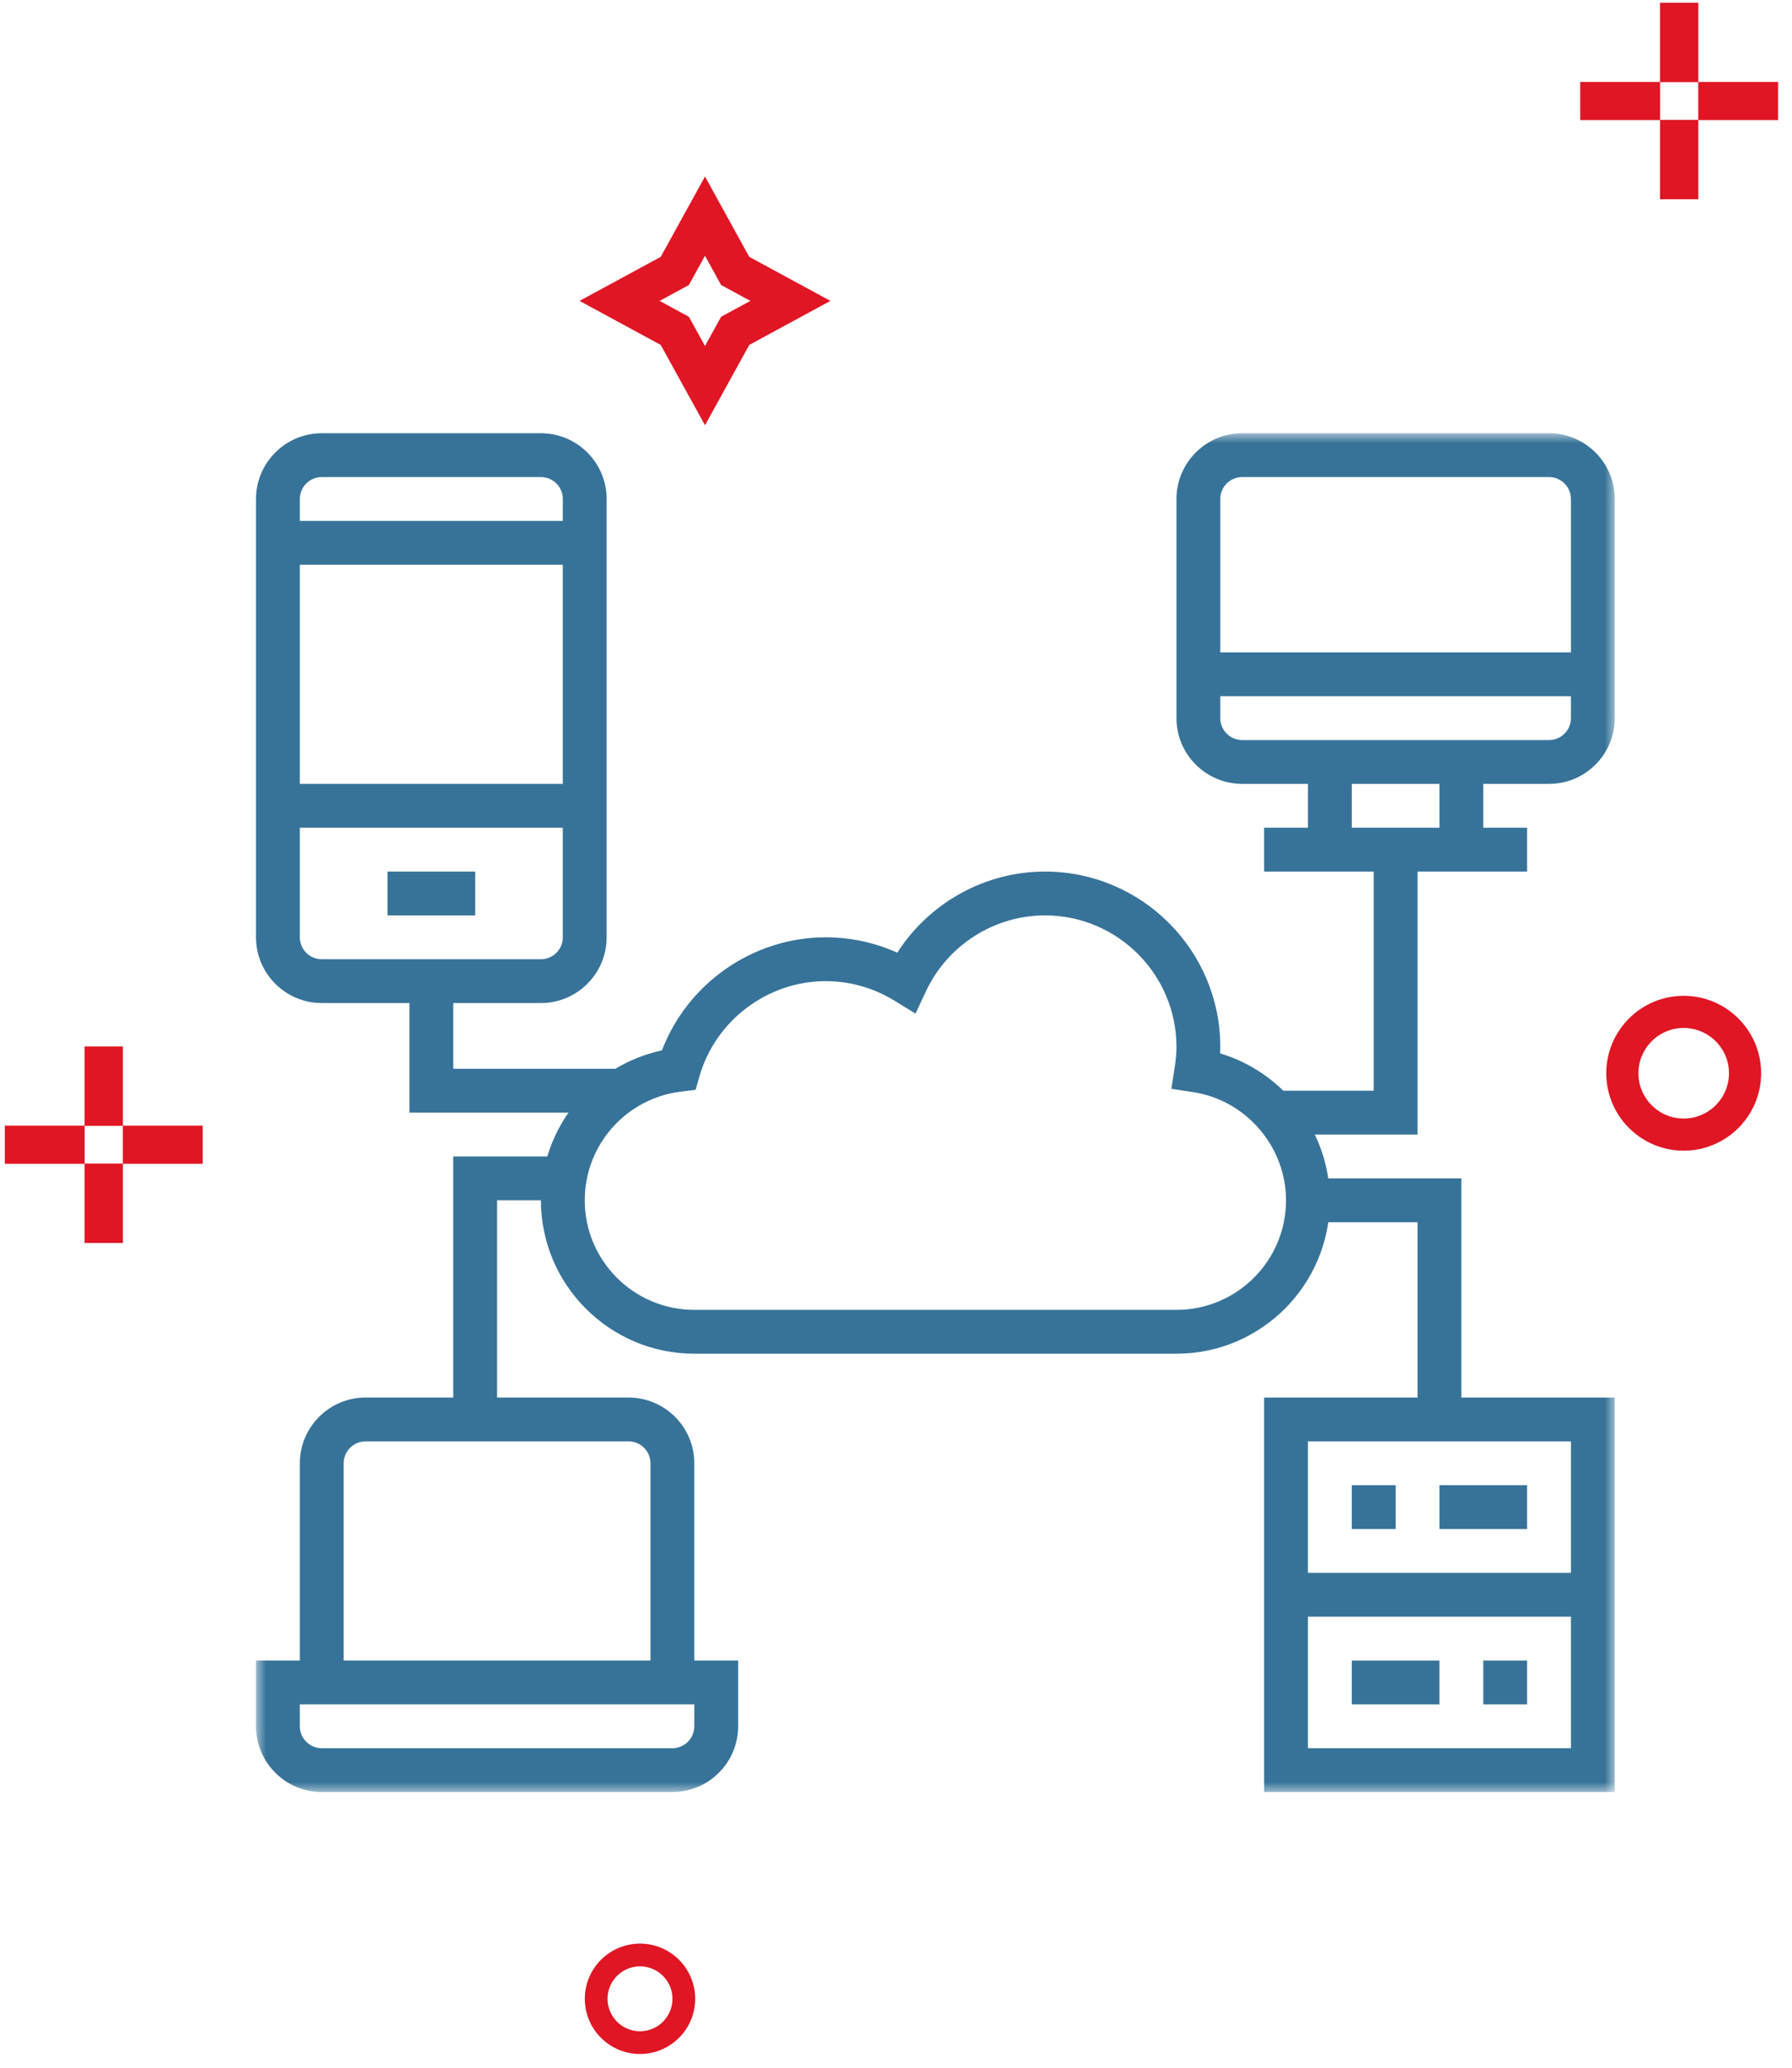 <?xml version="1.0" encoding="UTF-8"?>
<svg width="91px" height="105px" viewBox="0 0 91 105" version="1.1" xmlns="http://www.w3.org/2000/svg" xmlns:xlink="http://www.w3.org/1999/xlink">
    <title>Icon_EDU Connect</title>
    <defs>
        <polygon id="path-1" points="0 69 69 69 69 0 0 0"></polygon>
    </defs>
    <g id="Page-1" stroke="none" stroke-width="1" fill="none" fill-rule="evenodd">
        <g id="MySchoolCockpit_Produkt-Intro_Desktop" transform="translate(-974, -2155)">
            <g id="Icon_EDU-Connect" transform="translate(974.745, 2155.64)">
                <g id="rotesKreuz" transform="translate(80, -0)" fill="#E01624" stroke="#E01624">
                    <polygon id="Fill-35" points="4.052 3.031 4.997 3.031 4.997 0 4.052 0"></polygon>
                    <polygon id="Fill-36" points="4.052 8.978 4.997 8.978 4.997 5.947 4.052 5.947"></polygon>
                    <polygon id="Fill-37" points="0 4.958 3.055 4.958 3.055 4.021 0 4.021"></polygon>
                    <polygon id="Fill-38" points="5.994 4.958 9.049 4.958 9.049 4.021 5.994 4.021"></polygon>
                </g>
                <g id="rotesKreuz" transform="translate(0, 53)" fill="#E01624" stroke="#E01624">
                    <polygon id="Fill-35" points="4.052 3.031 4.997 3.031 4.997 0 4.052 0"></polygon>
                    <polygon id="Fill-36" points="4.052 8.978 4.997 8.978 4.997 5.947 4.052 5.947"></polygon>
                    <polygon id="Fill-37" points="0 4.958 3.055 4.958 3.055 4.021 0 4.021"></polygon>
                    <polygon id="Fill-38" points="5.994 4.958 9.049 4.958 9.049 4.021 5.994 4.021"></polygon>
                </g>
                <g id="Illu_Connect" transform="translate(12.255, 21.36)">
                    <path d="M28.935,27.823 C25.986,27.823 23.35,29.802 22.526,32.637 L22.322,33.344 L21.59,33.432 C18.799,33.765 16.694,36.138 16.694,38.952 C16.694,42.02 19.19,44.516 22.258,44.516 L46.742,44.516 C49.81,44.516 52.306,42.02 52.306,38.952 C52.306,36.231 50.278,33.869 47.587,33.458 L46.485,33.291 L46.654,32.191 C46.714,31.796 46.742,31.468 46.742,31.161 C46.742,27.479 43.747,24.484 40.065,24.484 C37.488,24.484 35.115,25.997 34.019,28.342 L33.491,29.473 L32.428,28.819 C31.371,28.168 30.163,27.823 28.935,27.823 M46.742,46.742 L22.258,46.742 C17.963,46.742 14.468,43.246 14.468,38.952 C14.468,35.255 17.065,32.101 20.615,31.339 C21.916,27.925 25.242,25.597 28.935,25.597 C30.189,25.597 31.424,25.864 32.566,26.377 C34.187,23.843 37.019,22.258 40.065,22.258 C44.974,22.258 48.968,26.252 48.968,31.161 C48.968,31.27 48.966,31.379 48.96,31.492 C52.201,32.46 54.532,35.498 54.532,38.952 C54.532,43.246 51.037,46.742 46.742,46.742" id="Fill-1" fill="#377399"></path>
                    <path d="M3.339,2.226 C2.724,2.226 2.226,2.724 2.226,3.339 L2.226,25.597 C2.226,26.211 2.724,26.71 3.339,26.71 L14.468,26.71 C15.082,26.71 15.581,26.211 15.581,25.597 L15.581,3.339 C15.581,2.724 15.082,2.226 14.468,2.226 L3.339,2.226 Z M14.468,28.935 L3.339,28.935 C1.498,28.935 0,27.438 0,25.597 L0,3.339 C0,1.498 1.498,0 3.339,0 L14.468,0 C16.308,0 17.806,1.498 17.806,3.339 L17.806,25.597 C17.806,27.438 16.308,28.935 14.468,28.935 L14.468,28.935 Z" id="Fill-3" fill="#377399"></path>
                    <mask id="mask-2" fill="white">
                        <use xlink:href="#path-1"></use>
                    </mask>
                    <g id="Clip-6"></g>
                    <polygon id="Fill-5" fill="#377399" mask="url(#mask-2)" points="1.113 6.677 16.694 6.677 16.694 4.452 1.113 4.452"></polygon>
                    <polygon id="Fill-7" fill="#377399" mask="url(#mask-2)" points="6.677 24.484 11.129 24.484 11.129 22.258 6.677 22.258"></polygon>
                    <polygon id="Fill-8" fill="#377399" mask="url(#mask-2)" points="1.113 20.032 16.694 20.032 16.694 17.806 1.113 17.806"></polygon>
                    <path d="M50.081,2.226 C49.466,2.226 48.968,2.724 48.968,3.339 L48.968,14.468 C48.968,15.082 49.466,15.581 50.081,15.581 L65.661,15.581 C66.276,15.581 66.774,15.082 66.774,14.468 L66.774,3.339 C66.774,2.724 66.276,2.226 65.661,2.226 L50.081,2.226 Z M65.661,17.806 L50.081,17.806 C48.24,17.806 46.742,16.308 46.742,14.468 L46.742,3.339 C46.742,1.498 48.24,9.05941988e-14 50.081,9.05941988e-14 L65.661,9.05941988e-14 C67.502,9.05941988e-14 69,1.498 69,3.339 L69,14.468 C69,16.308 67.502,17.806 65.661,17.806 L65.661,17.806 Z" id="Fill-9" fill="#377399" mask="url(#mask-2)"></path>
                    <polygon id="Fill-10" fill="#377399" mask="url(#mask-2)" points="53.419 21.145 55.645 21.145 55.645 16.694 53.419 16.694"></polygon>
                    <polygon id="Fill-11" fill="#377399" mask="url(#mask-2)" points="60.097 21.145 62.323 21.145 62.323 16.694 60.097 16.694"></polygon>
                    <polygon id="Fill-12" fill="#377399" mask="url(#mask-2)" points="51.194 22.258 64.548 22.258 64.548 20.032 51.194 20.032"></polygon>
                    <polygon id="Fill-13" fill="#377399" mask="url(#mask-2)" points="47.855 13.355 67.887 13.355 67.887 11.129 47.855 11.129"></polygon>
                    <path d="M2.226,64.548 L2.226,65.661 C2.226,66.276 2.724,66.774 3.339,66.774 L21.145,66.774 C21.759,66.774 22.258,66.276 22.258,65.661 L22.258,64.548 L2.226,64.548 Z M21.145,69 L3.339,69 C1.498,69 2.32702746e-13,67.502 2.32702746e-13,65.661 L2.32702746e-13,62.323 L24.484,62.323 L24.484,65.661 C24.484,67.502 22.986,69 21.145,69 L21.145,69 Z" id="Fill-14" fill="#377399" mask="url(#mask-2)"></path>
                    <path d="M22.258,63.435 L20.032,63.435 L20.032,52.306 C20.032,51.692 19.534,51.194 18.919,51.194 L5.565,51.194 C4.95,51.194 4.452,51.692 4.452,52.306 L4.452,63.435 L2.226,63.435 L2.226,52.306 C2.226,50.466 3.724,48.968 5.565,48.968 L18.919,48.968 C20.76,48.968 22.258,50.466 22.258,52.306 L22.258,63.435 Z" id="Fill-15" fill="#377399" mask="url(#mask-2)"></path>
                    <path d="M53.419,66.774 L66.774,66.774 L66.774,51.194 L53.419,51.194 L53.419,66.774 Z M51.194,69 L69,69 L69,48.968 L51.194,48.968 L51.194,69 Z" id="Fill-16" fill="#377399" mask="url(#mask-2)"></path>
                    <polygon id="Fill-17" fill="#377399" mask="url(#mask-2)" points="55.645 55.645 57.871 55.645 57.871 53.419 55.645 53.419"></polygon>
                    <polygon id="Fill-18" fill="#377399" mask="url(#mask-2)" points="52.306 60.097 67.887 60.097 67.887 57.871 52.306 57.871"></polygon>
                    <polygon id="Fill-19" fill="#377399" mask="url(#mask-2)" points="62.323 64.548 64.548 64.548 64.548 62.323 62.323 62.323"></polygon>
                    <polygon id="Fill-20" fill="#377399" mask="url(#mask-2)" points="60.097 55.645 64.548 55.645 64.548 53.419 60.097 53.419"></polygon>
                    <polygon id="Fill-21" fill="#377399" mask="url(#mask-2)" points="55.645 64.548 60.097 64.548 60.097 62.323 55.645 62.323"></polygon>
                    <polygon id="Fill-22" fill="#377399" mask="url(#mask-2)" points="61.21 50.081 58.984 50.081 58.984 40.065 53.419 40.065 53.419 37.839 61.21 37.839"></polygon>
                    <polygon id="Fill-23" fill="#377399" mask="url(#mask-2)" points="58.984 35.613 51.713 35.613 51.713 33.387 56.758 33.387 56.758 21.145 58.984 21.145"></polygon>
                    <polygon id="Fill-24" fill="#377399" mask="url(#mask-2)" points="12.242 50.081 10.016 50.081 10.016 36.726 15.581 36.726 15.581 38.952 12.242 38.952"></polygon>
                    <polygon id="Fill-25" fill="#377399" mask="url(#mask-2)" points="18.574 34.5 7.791 34.5 7.791 27.823 10.017 27.823 10.017 32.274 18.574 32.274"></polygon>
                </g>
                <path d="M33.87,13.463 L35.056,11.313 L36.241,13.463 L38.408,14.639 L36.241,15.815 L35.056,17.965 L33.87,15.815 L31.703,14.639 L33.87,13.463 Z M33.174,16.506 L35.056,19.918 L36.937,16.506 L40.376,14.639 L36.936,12.773 L35.056,9.36 L33.174,12.773 L29.734,14.639 L33.174,16.506 Z" id="Fill-34" stroke="#E01624" fill="#E01624"></path>
                <path d="M84.755,56.592 C83.249,56.592 82.024,55.366 82.024,53.86 C82.024,52.354 83.249,51.129 84.755,51.129 C86.261,51.129 87.487,52.354 87.487,53.86 C87.487,55.366 86.261,56.592 84.755,56.592 M88.255,53.86 C88.255,51.93 86.685,50.36 84.755,50.36 C82.825,50.36 81.255,51.93 81.255,53.86 C81.255,55.79 82.825,57.36 84.755,57.36 C86.685,57.36 88.255,55.79 88.255,53.86" id="Fill-31-Copy" stroke="#E01624" stroke-width="0.864" fill="#E01624"></path>
                <path d="M31.755,102.811 C30.68,102.811 29.804,101.936 29.804,100.86 C29.804,99.785 30.68,98.909 31.755,98.909 C32.831,98.909 33.706,99.785 33.706,100.86 C33.706,101.936 32.831,102.811 31.755,102.811 M34.255,100.86 C34.255,99.482 33.134,98.36 31.755,98.36 C30.377,98.36 29.255,99.482 29.255,100.86 C29.255,102.239 30.377,103.36 31.755,103.36 C33.134,103.36 34.255,102.239 34.255,100.86" id="Fill-31-Copy-2" stroke="#E01624" stroke-width="0.605" fill="#E01624"></path>
            </g>
        </g>
    </g>
</svg>
